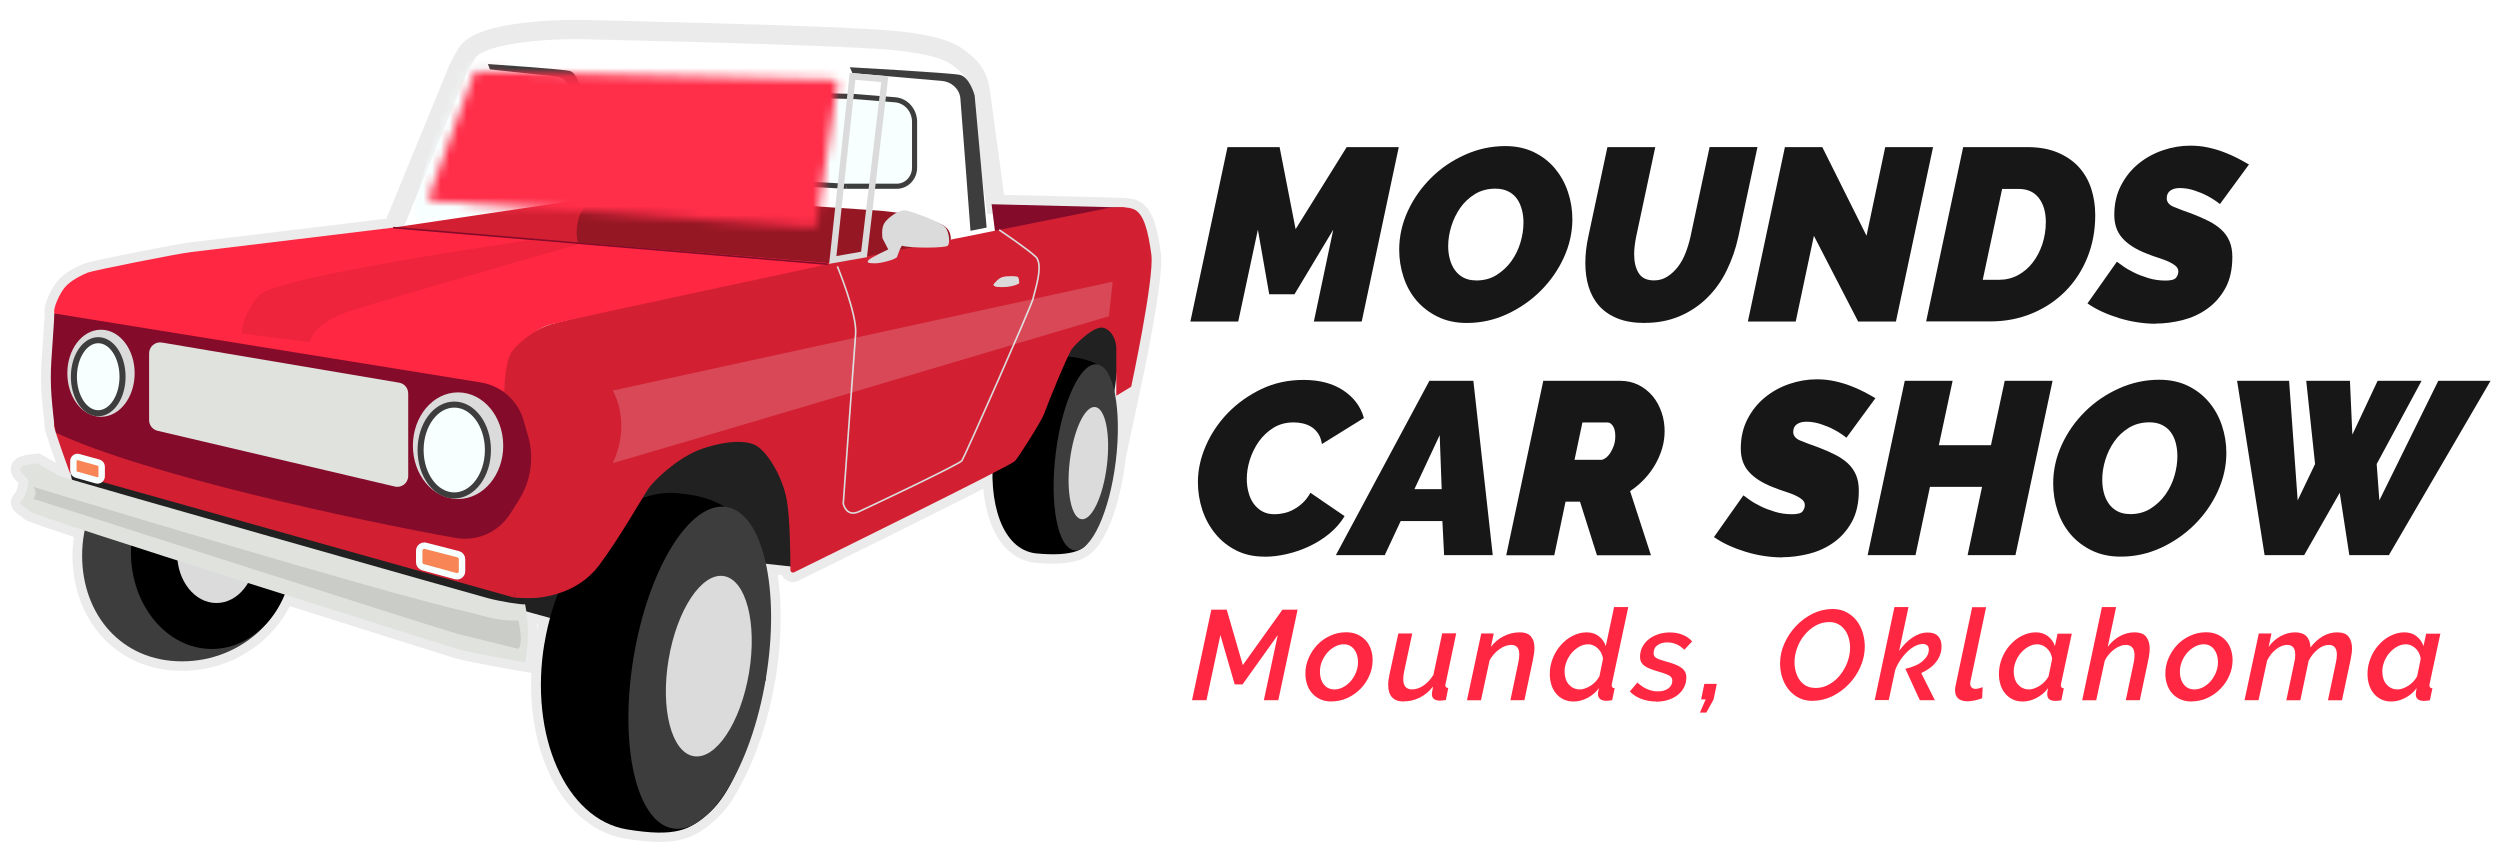 <?xml version="1.0" encoding="UTF-8"?>
<svg id="Layer_1" xmlns="http://www.w3.org/2000/svg" xmlns:xlink="http://www.w3.org/1999/xlink" version="1.1" viewBox="0 0 288.88 99.62">
  <!-- Generator: Adobe Illustrator 29.0.1, SVG Export Plug-In . SVG Version: 2.1.0 Build 192)  -->
  <defs>
    <style>
      .st0 {
        mask: url(#mask);
      }

      .st1 {
        filter: url(#luminosity-noclip);
      }

      .st2 {
        fill: #ff2e49;
      }

      .st3 {
        fill: #171717;
      }

      .st4 {
        stroke: #840b29;
      }

      .st4, .st5, .st6, .st7, .st8, .st9, .st10, .st11 {
        stroke-miterlimit: 10;
      }

      .st4, .st5, .st6, .st7, .st9 {
        fill: none;
      }

      .st4, .st7 {
        stroke-width: .19px;
      }

      .st5 {
        stroke-width: .59px;
      }

      .st5, .st11 {
        stroke: #3d3d3d;
      }

      .st12 {
        fill: #961724;
      }

      .st13 {
        fill: #e0e2dd;
      }

      .st14, .st15 {
        fill: #d22032;
      }

      .st6, .st7, .st10 {
        stroke: #dbdbdb;
      }

      .st6, .st8 {
        stroke-width: .74px;
      }

      .st16 {
        mask: url(#mask-1);
      }

      .st8 {
        fill: #f78556;
        stroke: #f7ffff;
      }

      .st17 {
        fill: #caccc7;
      }

      .st18 {
        filter: url(#luminosity-invert-noclip);
      }

      .st15 {
        opacity: .36;
      }

      .st19 {
        fill: #212121;
      }

      .st20 {
        fill: #3d3d3d;
      }

      .st21 {
        fill: #fff;
      }

      .st22 {
        fill: #ff2741;
      }

      .st9 {
        stroke: #ebebeb;
        stroke-width: 2.23px;
      }

      .st23, .st24, .st11 {
        fill: #f7ffff;
      }

      .st24 {
        opacity: .18;
      }

      .st25, .st10 {
        fill: #dbdbdb;
      }

      .st26 {
        fill: #840b29;
      }

      .st27 {
        fill: #840b29;
      }

      .st10 {
        stroke-width: .82px;
      }

      .st11 {
        stroke-width: .7px;
      }
    </style>
    <filter id="luminosity-noclip" x="47.18" y="3.42" width="68.27" height="27.01" color-interpolation-filters="sRGB" filterUnits="userSpaceOnUse">
      <feFlood flood-color="#fff" result="bg"/>
      <feBlend in="SourceGraphic" in2="bg"/>
    </filter>
    <mask id="mask" x="47.18" y="3.42" width="68.27" height="27.01" maskUnits="userSpaceOnUse">
      <g class="st1">
        <g>
          <path d="M97.84,21.52h5.79c1.13,0,2.05-.96,2.05-2.15v-5.29c0-1.34-.98-2.45-2.25-2.55l-4.58-.37-25.98-.75c-.92-.03-1.69.69-1.74,1.6l-.34,6.25c-.05.93.66,1.73,1.6,1.79l25.44,1.48"/>
          <polygon points="55.77 7.28 65.44 8.6 66.85 11.94 67.31 24.52 48.57 25.47 47.37 24.15 54.39 7.56 55.77 7.28"/>
        </g>
      </g>
    </mask>
    <filter id="luminosity-invert-noclip" x="45.44" y="6.36" width="53.07" height="24.06" color-interpolation-filters="sRGB" filterUnits="userSpaceOnUse">
      <feColorMatrix result="cm" values="-1 0 0 0 1 0 -1 0 0 1 0 0 -1 0 1 0 0 0 1 0"/>
      <feFlood flood-color="#fff" result="bg"/>
      <feBlend in="cm" in2="bg"/>
    </filter>
    <mask id="mask-1" x="45.44" y="6.36" width="53.07" height="24.06" maskUnits="userSpaceOnUse">
      <g class="st18">
        <path class="st21" d="M96.36,9.21l-41.2-.96c-.18,0-.34.1-.4.27l-5.19,14.18c-.09.26.09.53.36.55l43.98,3.02c.21.01.4-.14.44-.35l2.41-16.24c.04-.25-.15-.47-.4-.47Z"/>
      </g>
    </mask>
  </defs>
  <g>
    <path class="st9" d="M130.71,44.71s2.7-12.58,2.33-15.28c-.37-2.7-.86-4.85-2.15-5.28-.28-.09-.94-.17-.94-.17-.23-.02-14.91-.37-14.91-.37l-1.76-13.07c-.14-1.06-.58-2.08-1.32-2.86-.16-.17-.34-.33-.51-.46-.86-.61-1.6-1.96-8.59-2.58-6.99-.61-35.89-1.23-35.89-1.23,0,0-10.33-.16-12.78,2.41-.28.35-.59.88-.91,1.54-.11.16-.21.33-.29.51l-7.56,18.42s-21.72,2.64-23.31,2.82c-1.6.18-11.47,2.15-12.02,2.39s-1.91.84-2.64,1.72c-.56.68-1.41,2.45-1.17,3.01l-.37,5.52c-.09,1.33-.09,2.66.02,3.99.07.88.17,1.9.3,2.86,0,.33.01.55.02.63.02.13.09.4.2.77,0,0,0,0,0,0h0c.48,1.54,1.61,4.63,1.61,4.63l.08.02.16.76c-.78-.23-1.24-.37-1.3-.4-.74-.33-2.7-1.47-2.7-1.47,0,0-1.8.08-1.94.57-.14.49.8.98.88,1.39.08.41-.25,1.8-.74,2.29s.41.74.98,1.31c.13.13,2.57.96,6.3,2.18-.19.93-.3,1.9-.3,2.91,0,6.75,4.49,12.21,11.54,12.21,5.39,0,9.99-3.2,11.86-7.72,10.24,3.25,19.36,6.11,19.92,6.28,1.31.41,7.85,1.55,7.85,1.55,0,0,.6-2.65.13-5.89l2.74.75c-.26.94-.47,1.92-.64,2.91-1.79,10.7,2.48,20.34,9.53,21.52,4.63.75,6.49.28,8.08-.78.34-.21.69-.47,1.03-.78.02-.01.03-.02.05-.04,1.25-1.02,2.24-2.44,3.03-4.02,1.67-3.02,3.06-7.07,3.85-11.62,0,0,0,0,0,0,0,0,0,0,0-.01,0-.05.02-.1.03-.15.84-5.02.78-9.72,0-13.28l2.83.31c0,.15,0,.3,0,.42,0,.22.23.37.43.27,2.67-1.32,16.97-8.36,22.92-11.43,0,4.91,1.71,8.82,4.99,9.22,2.78.27,4.67,0,5.55-.7.02-.01.04-.03.06-.05.02-.02.05-.04.07-.06,1.54-1.28,3.01-5.16,3.58-9.87.38-3.11.29-5.96-.16-8l.23-1.71v2.2l1.72-1.04ZM63.66,37.47c-.44.15-.87.33-1.29.53.44-.23.88-.41,1.29-.53Z"/>
    <g>
      <polygon class="st27" points="114.58 23.6 129.96 23.98 126.6 30.43 115.44 30.43 114.58 23.6"/>
      <g class="st0">
        <path class="st23" d="M115.44,26.57l-2.16-16.03c-.14-1.06-.58-2.08-1.32-2.86-.16-.17-.34-.33-.51-.46-.86-.61-1.6-1.96-8.59-2.58s-35.89-1.23-35.89-1.23c0,0-10.33-.16-12.78,2.41-2.56,3.2-7.01,20.61-7.01,20.61l49.01,3.98,19.25-3.86Z"/>
      </g>
      <path class="st5" d="M97.84,21.52h5.79c1.13,0,2.05-.96,2.05-2.15v-5.29c0-1.34-.98-2.45-2.25-2.55l-4.58-.37-25.98-.75c-.92-.03-1.69.69-1.74,1.6l-.34,6.25c-.05.93.66,1.73,1.6,1.79l25.44,1.48"/>
      <path class="st20" d="M68.18,24.43l-1.04-14.04s-.43-1.95-1.28-2.18-9.48-.81-9.48-.81l.23.62,7.73.83c.81.09,1.5.83,1.59,1.82,0,0,0,.02,0,.02.06.75.88,14.08.88,14.08l1.38-.34Z"/>
      <polygon class="st14" points="69.53 22.71 45.44 26.3 44.97 33.85 70.08 31.84 69.53 22.71"/>
      <path class="st12" d="M109.22,29.68s1.69-2.77-.4-3.73-5.41-1.51-7.78-1.65-29.65-2.06-29.65-2.06c0,0-3.8.04-4.58,3.19s1.23,5,1.23,5l33.95,3.42,7.24-4.17Z"/>
      <polygon class="st19" points="92.19 65.55 87.63 65.05 68.18 63.89 72.31 52.74 83.9 47.69 92.04 49.18 92.19 65.55"/>
      <polygon class="st19" points="122.61 36.18 129.96 36.38 128.67 45.99 118.77 45.36 122.61 36.18"/>
      <g>
        <path d="M127.43,52.79c-.32,2.59-2.18,6.2-1.68,9.03.3,1.72-1.88,2.54-6.08,2.12-3.87-.47-5.57-5.85-4.82-12,.75-6.14,4.69-11.22,8.57-10.74,7.62.77,4.75,5.72,4.02,11.59Z"/>
        <ellipse class="st20" cx="125.45" cy="52.84" rx="10.82" ry="3.5" transform="translate(57.87 171) rotate(-83.07)"/>
        <ellipse class="st25" cx="125.75" cy="53.51" rx="6.53" ry="2.16" transform="translate(57.47 171.89) rotate(-83.07)"/>
      </g>
      <g>
        <path class="st20" d="M9.49,64.21c0,6.75,4.49,12.21,11.54,12.21s12.77-5.47,12.77-12.21-5.72-12.21-12.77-12.21-11.54,5.47-11.54,12.21Z"/>
        <ellipse cx="24.47" cy="63.82" rx="9.34" ry="11.17"/>
        <ellipse class="st25" cx="25.01" cy="63.97" rx="4.54" ry="5.71"/>
      </g>
      <polygon class="st19" points="66.89 66.59 66.51 72.22 8.48 56.26 7.77 52.8 66.89 66.59"/>
      <g>
        <path d="M62.91,74.32c-1.79,10.7,2.48,20.34,9.53,21.52,5.69.93,7.19,0,9.15-1.6,4.96-4.05,5.72-14.36,6.88-15.65.23-6.29,2.52-20.34-9.53-21.52-7.06-1.18-14.23,6.54-16.02,17.24Z"/>
        <ellipse class="st20" cx="80.85" cy="77.15" rx="18.83" ry="7.74" transform="translate(-8.59 144.15) rotate(-80.49)"/>
        <ellipse class="st25" cx="81.9" cy="76.98" rx="10.55" ry="4.71" transform="translate(-7.55 145.03) rotate(-80.49)"/>
      </g>
      <path class="st14" d="M127.52,24.15s-46.93,9.39-49.26,9.88-13.72,3.13-14.6,3.44c-2.99,1.04-5.48,3.13-5.79,3.99s-.28,2.45.21,3.37,1.35,24.23,1.35,24.23c0,0,1.84.12,2.82,0s4.6-.61,6.93-3.68c2.33-3.07,5.21-8.16,5.77-8.96s3.01-3.25,5.64-4.36c1.13-.47,4.36-1.47,6.44-.74,1.47.52,3.37,3.68,3.87,6.38.41,2.23.43,6.69.43,8.16,0,.22.23.37.43.27,3.36-1.65,25.06-12.34,25.52-12.85.49-.55,3.1-4.69,3.37-5.46.46-1.3,2.76-6.93,3.25-7.55s2.58-2.7,3.62-2.39,1.47,1.53,1.47,2.39v5.46l1.72-1.04s2.7-12.58,2.33-15.28-.86-4.85-2.15-5.28-3.37,0-3.37,0Z"/>
      <path class="st22" d="M45.44,26.3s-21.72,2.64-23.31,2.82-11.47,2.15-12.02,2.39-1.91.84-2.64,1.72c-.56.68-1.41,2.45-1.17,3.01s2.15.8,2.15.8l49.82,8.96s-.08-3.41.68-5.02c.54-1.14,2.91-3.01,4.72-3.51s32.53-7.04,32.53-7.04l-50.75-4.13Z"/>
      <path class="st14" d="M8.07,54.64s-1.73-4.72-1.82-5.4.04-13.01.04-13.01l53.61,9.27-.48,23.56-51.35-14.42Z"/>
      <path class="st20" d="M114.01,26.3l-1.39-15.28s-.57-2.13-1.72-2.37-12.7-.88-12.7-.88l.3.68,10.34.9c1.08.09,2.01.9,2.13,1.98,0,0,0,.02,0,.02.08.82,1.17,15.32,1.17,15.32l1.85-.37Z"/>
      <g class="st16">
        <path class="st2" d="M98.5,8.45l-2.32,21.98-50.75-4.13,7.56-18.42c.18-.43.46-.81.84-1.07.35-.24.84-.45,1.48-.45,1.47,0,40.87.86,40.87.86,0,0,2.44.06,2.32,1.23Z"/>
      </g>
      <path class="st13" d="M4.31,53.56s1.96,1.15,2.7,1.47c.74.33,47.85,13.69,49.33,14.08s3.79.77,4.34.72c.7,3.6,0,6.71,0,6.71,0,0-6.54-1.15-7.85-1.55S4.07,59.7,3.49,59.12s-1.47-.82-.98-1.31.82-1.88.74-2.29-1.02-.9-.88-1.39,1.94-.57,1.94-.57Z"/>
      <path class="st26" d="M60.51,48.6l.51,1.77c.72,2.49.34,5.18-1.04,7.37l-1.02,1.62c-1.34,2.13-3.83,3.24-6.31,2.8-10.92-1.94-35.72-7.24-46.18-12.16-.26-1.27-.42-2.94-.52-4.26s-.1-2.66-.02-3.99l.37-5.52,49.25,7.96c2.37.38,4.3,2.1,4.96,4.4Z"/>
      <path class="st13" d="M18.71,39.58l27.41,4.64c.61.1,1.05.63,1.05,1.25v9.52c0,.82-.76,1.42-1.55,1.23l-27.41-6.44c-.57-.13-.98-.64-.98-1.23v-7.72c0-.78.7-1.38,1.48-1.25Z"/>
      <path class="st8" d="M49.17,63.07l3.78.97c.26.07.44.3.44.57v1.4c0,.39-.37.66-.74.56l-3.78-1.03c-.25-.07-.43-.3-.43-.56v-1.34c0-.38.36-.66.73-.57Z"/>
      <path class="st8" d="M9.09,52.82l2.31.64c.21.06.35.25.35.46v1.12c0,.32-.3.55-.61.46l-2.31-.65c-.21-.06-.35-.25-.35-.46v-1.11c0-.32.3-.55.61-.46Z"/>
      <ellipse class="st10" cx="52.93" cy="51.5" rx="4.81" ry="5.75"/>
      <ellipse class="st11" cx="52.49" cy="52" rx="3.89" ry="5.25"/>
      <ellipse class="st10" cx="11.67" cy="43.13" rx="3.48" ry="4.62"/>
      <ellipse class="st11" cx="11.35" cy="43.53" rx="2.81" ry="4.22"/>
      <path class="st25" d="M101.97,27.53s-.19-1.17.26-1.81,1.71-1.53,2.41-1.41,4.2,1.38,4.63,1.99.52,1.81.25,2.09-4.29.31-5.31,0c-.21.31-.46,1.01-.55,1.29s-1.84.76-2.58.75-.98-.08-.71-.38,2.27-1.23,2.27-1.23l-.67-1.29Z"/>
      <polygon class="st6" points="102.24 9.15 99.84 29.4 96.23 30.04 98.51 8.82 102.24 9.15"/>
      <path class="st25" d="M114.91,32.74s.45-.61.98-.74,1.55-.12,1.72,0,.16.74.16.74c0,0-.82.57-2.62.41-.61-.16-.25-.41-.25-.41Z"/>
      <path class="st7" d="M96.76,30.78s2.29,5.52,2.11,7.79c-.18,2.27-1.43,19.63-1.43,19.63,0,0,.34,1.6,1.81.92s11.59-5.46,11.9-5.89,8.1-18.04,8.22-18.71,1.29-3.92.31-4.85-4.23-3.11-4.23-3.11"/>
      <line class="st4" x1="95.68" y1="30.53" x2="45.44" y2="26.3"/>
      <path class="st24" d="M128.57,32.55l-57.77,12.58s2.25,3.64,0,8.38c.33-.04,57.34-16.97,57.34-16.97l.43-3.99Z"/>
      <path class="st17" d="M3.85,56.26s40.21,12.24,50.44,14.51c1.61.36,2.87.98,5.61.94.64,2.77,0,3.27,0,3.27,0,0-5.85-1.47-6.97-1.72-1.12-.25-49.08-15.62-49.08-15.62,0,0,.6-.65,0-1.39Z"/>
      <path class="st15" d="M61.31,27.75s-29.4,4.16-31.36,6.37c-1.96,2.21-2.04,4.42-2.04,4.42l7.88.98s.3-2.21,4.96-3.68,26.08-7.63,26.08-7.63l-5.51-.46Z"/>
    </g>
  </g>
  <g>
    <path class="st3" d="M141.82,17h6.04l1.85,9.48,5.9-9.48h6.02l-4.28,20.15h-5.53l2.24-10.61-4.48,7.46h-2.92l-1.31-7.46-2.27,10.61h-5.53l4.29-20.15Z"/>
    <path class="st3" d="M169.48,37.32c-1.25,0-2.36-.24-3.33-.71-.97-.47-1.79-1.1-2.46-1.87-.66-.78-1.16-1.67-1.5-2.7s-.51-2.08-.51-3.18c0-1.53.33-3.02.99-4.46s1.56-2.71,2.68-3.83c1.12-1.12,2.43-2.01,3.92-2.68,1.48-.67,3.04-1.01,4.67-1.01,1.25,0,2.35.24,3.32.71.96.47,1.77,1.1,2.43,1.89.65.79,1.15,1.68,1.49,2.7.34,1.01.51,2.07.51,3.16,0,1.51-.33,2.99-.99,4.43-.66,1.44-1.55,2.71-2.67,3.83-1.12,1.12-2.41,2.01-3.89,2.7-1.47.68-3.03,1.02-4.65,1.02ZM170.56,32.41c.91,0,1.7-.21,2.38-.64s1.25-.96,1.72-1.62c.46-.65.81-1.37,1.04-2.16.23-.78.34-1.55.34-2.28,0-.53-.06-1.03-.19-1.5s-.31-.89-.57-1.25c-.26-.36-.59-.64-1.01-.85-.42-.21-.91-.31-1.48-.31-.89,0-1.67.21-2.35.62-.68.42-1.25.95-1.7,1.59-.45.64-.8,1.36-1.04,2.14s-.36,1.55-.36,2.28c0,.53.06,1.03.19,1.5.12.47.31.89.57,1.26s.59.66.99.88c.41.22.89.33,1.46.33Z"/>
    <path class="st3" d="M190.08,37.32c-1.23,0-2.29-.17-3.16-.52s-1.59-.84-2.14-1.46c-.55-.62-.95-1.36-1.21-2.2-.26-.84-.38-1.75-.38-2.74s.11-1.98.34-3.04l2.21-10.36h5.53l-2.21,10.36c-.15.76-.23,1.43-.23,2.01,0,.89.17,1.62.52,2.18.35.57.94.85,1.77.85.57,0,1.08-.14,1.53-.43.45-.28.86-.66,1.22-1.12.36-.46.66-1,.89-1.6.24-.6.43-1.24.58-1.9l2.21-10.36h5.53l-2.21,10.36c-.3,1.4-.76,2.71-1.36,3.93s-1.36,2.27-2.27,3.16c-.91.89-1.96,1.59-3.16,2.1-1.2.51-2.54.77-4.02.77Z"/>
    <path class="st3" d="M206.26,17h4.31l5.11,10.24,2.16-10.24h5.53l-4.29,20.15h-4.37l-5.11-9.9-2.1,9.9h-5.53l4.28-20.15Z"/>
    <path class="st3" d="M226.83,17h7.44c1.32,0,2.48.2,3.46.61.98.41,1.8.96,2.46,1.67.65.71,1.13,1.54,1.45,2.5.31.96.47,1.98.47,3.08,0,1.78-.31,3.42-.92,4.92s-1.46,2.8-2.55,3.89-2.37,1.94-3.85,2.55c-1.47.61-3.07.92-4.79.92h-7.43l4.28-20.15ZM231,32.33c.79,0,1.52-.18,2.19-.54.66-.36,1.23-.85,1.7-1.46.47-.61.84-1.32,1.11-2.13.26-.8.4-1.65.4-2.54,0-1.15-.27-2.08-.81-2.78s-1.32-1.05-2.34-1.05h-1.9l-2.24,10.5h1.9Z"/>
    <path class="st3" d="M249.1,37.41c-.7,0-1.41-.06-2.13-.17s-1.42-.27-2.1-.48c-.68-.21-1.33-.45-1.96-.74-.62-.28-1.19-.61-1.7-.96l3.4-4.82c.13.1.37.27.71.51.34.25.76.49,1.26.74.5.25,1.06.46,1.69.65.62.19,1.28.28,1.96.28.64,0,1.05-.11,1.22-.33.17-.22.26-.46.26-.72,0-.25-.1-.46-.31-.64-.21-.18-.48-.34-.82-.5-.34-.15-.73-.3-1.18-.44s-.9-.31-1.38-.5c-1.25-.49-2.18-1.09-2.79-1.79-.62-.7-.92-1.59-.92-2.67,0-1.27.26-2.4.77-3.39.51-.99,1.18-1.83,2.01-2.51s1.77-1.2,2.82-1.56c1.05-.36,2.11-.54,3.19-.54.7,0,1.38.07,2.03.21s1.27.32,1.84.54,1.11.45,1.6.71c.49.26.93.5,1.3.72l-3.35,4.57s-.17-.13-.44-.33c-.28-.2-.63-.41-1.06-.64-.44-.23-.93-.43-1.48-.61s-1.11-.27-1.67-.27c-.42,0-.77.09-1.06.28-.29.19-.44.49-.44.91s.28.77.82.99c.55.23,1.28.5,2.18.82.68.26,1.3.54,1.86.82.56.28,1.04.62,1.45.99.41.38.72.82.94,1.33s.33,1.12.33,1.82c0,1.44-.27,2.64-.81,3.62-.54.97-1.23,1.76-2.09,2.37-.85.61-1.8,1.04-2.85,1.31-1.05.26-2.08.4-3.11.4Z"/>
    <path class="st3" d="M146.1,64.32c-1.23,0-2.32-.24-3.26-.72-.95-.48-1.75-1.12-2.41-1.93s-1.16-1.72-1.5-2.75c-.34-1.03-.51-2.1-.51-3.22,0-1.4.31-2.8.92-4.2.61-1.4,1.46-2.66,2.55-3.79,1.09-1.12,2.38-2.04,3.86-2.75,1.48-.71,3.11-1.06,4.87-1.06,1.85,0,3.38.4,4.6,1.21,1.21.8,2.01,1.87,2.38,3.19l-4.85,3.01c-.08-.49-.22-.9-.44-1.22-.22-.32-.48-.58-.79-.77s-.65-.32-1.01-.4c-.36-.08-.71-.11-1.05-.11-.87,0-1.64.21-2.31.62-.67.42-1.23.95-1.69,1.59-.45.64-.8,1.35-1.04,2.11-.24.77-.35,1.5-.35,2.2,0,.55.06,1.07.2,1.57.13.5.33.94.6,1.31.27.37.6.66.99.88.4.22.87.33,1.42.33.34,0,.71-.04,1.09-.13.39-.08.77-.23,1.13-.43s.72-.45,1.05-.77c.33-.31.62-.7.87-1.15l3.95,2.7c-.44.74-1.01,1.4-1.72,1.99-.71.59-1.49,1.08-2.33,1.48s-1.71.7-2.62.91-1.77.31-2.58.31Z"/>
    <path class="st3" d="M165.17,44h5.08l2.24,20.15h-5.62l-.2-3.94h-4.82l-1.84,3.94h-5.65l10.81-20.15ZM166.59,56.52l-.23-6.24-2.92,6.24h3.15Z"/>
    <path class="st3" d="M174.05,64.15l4.28-20.15h8.85c.81,0,1.54.17,2.19.5.64.33,1.18.77,1.62,1.3s.77,1.16,1.01,1.86c.24.7.35,1.42.35,2.16,0,.66-.09,1.32-.28,1.97s-.46,1.28-.81,1.89c-.35.61-.77,1.17-1.26,1.69-.49.52-1.04.98-1.64,1.38l2.41,7.41h-6.24l-1.96-6.19h-1.67l-1.3,6.19h-5.53ZM185,53.14c.15,0,.32-.07.51-.2.19-.13.37-.32.54-.57s.31-.54.43-.88.17-.71.17-1.11c0-.49-.09-.88-.27-1.15-.18-.27-.38-.41-.61-.41h-2.92l-.91,4.31h3.06Z"/>
    <path class="st3" d="M205.94,64.41c-.7,0-1.41-.06-2.13-.17s-1.42-.27-2.1-.48c-.68-.21-1.33-.45-1.96-.74-.62-.28-1.19-.61-1.7-.96l3.4-4.82c.13.1.37.27.71.51.34.25.76.49,1.26.74.5.25,1.06.46,1.69.65.62.19,1.28.28,1.96.28.64,0,1.05-.11,1.22-.33.17-.22.26-.46.26-.72,0-.25-.1-.46-.31-.64-.21-.18-.48-.34-.82-.5-.34-.15-.73-.3-1.18-.44s-.9-.31-1.38-.5c-1.25-.49-2.18-1.09-2.79-1.79-.62-.7-.92-1.59-.92-2.67,0-1.27.26-2.4.77-3.39.51-.99,1.18-1.83,2.01-2.51s1.77-1.2,2.82-1.56c1.05-.36,2.11-.54,3.19-.54.7,0,1.38.07,2.03.21s1.27.32,1.84.54,1.11.45,1.6.71c.49.26.93.5,1.3.72l-3.35,4.57s-.17-.13-.44-.33c-.28-.2-.63-.41-1.06-.64-.44-.23-.93-.43-1.48-.61s-1.11-.27-1.67-.27c-.42,0-.77.09-1.06.28-.29.19-.44.49-.44.91s.28.77.82.99c.55.23,1.28.5,2.18.82.68.26,1.3.54,1.86.82.56.28,1.04.62,1.45.99.41.38.72.82.94,1.33s.33,1.12.33,1.82c0,1.44-.27,2.64-.81,3.62-.54.97-1.23,1.76-2.09,2.37-.85.61-1.8,1.04-2.85,1.31-1.05.26-2.08.4-3.11.4Z"/>
    <path class="st3" d="M220.1,44h5.53l-1.59,7.44h6.02l1.59-7.44h5.53l-4.29,20.15h-5.53l1.67-7.89h-6.02l-1.67,7.89h-5.53l4.29-20.15Z"/>
    <path class="st3" d="M245.04,64.32c-1.25,0-2.36-.24-3.33-.71s-1.79-1.1-2.45-1.87c-.66-.78-1.16-1.67-1.5-2.7-.34-1.02-.51-2.08-.51-3.18,0-1.53.33-3.02.99-4.46.66-1.44,1.55-2.71,2.68-3.83,1.13-1.12,2.43-2.01,3.92-2.68,1.48-.67,3.04-1.01,4.67-1.01,1.25,0,2.36.24,3.32.71.96.47,1.77,1.1,2.43,1.89s1.15,1.68,1.49,2.7c.34,1.01.51,2.07.51,3.16,0,1.51-.33,2.99-.99,4.43-.66,1.44-1.55,2.71-2.67,3.83s-2.41,2.01-3.89,2.7c-1.48.68-3.03,1.02-4.65,1.02ZM246.12,59.41c.91,0,1.7-.21,2.38-.64.68-.43,1.25-.96,1.72-1.62.46-.65.81-1.37,1.04-2.16.23-.78.34-1.55.34-2.28,0-.53-.06-1.03-.18-1.5s-.31-.89-.57-1.25c-.26-.36-.59-.64-1.01-.85-.42-.21-.91-.31-1.47-.31-.89,0-1.67.21-2.36.62-.68.42-1.25.95-1.7,1.59-.45.64-.8,1.36-1.04,2.14s-.35,1.55-.35,2.28c0,.53.06,1.03.18,1.5s.31.89.57,1.26c.25.37.59.66.99.88.41.22.89.33,1.46.33Z"/>
    <path class="st3" d="M258.52,44h5.99l.99,13.82,2.01-4.2-1.02-9.62h5.05l.28,6.22,2.92-6.22h5.08l-5.19,9.62.31,4.2,6.81-13.82h6.04l-11.75,20.15h-4.57l-1.11-7.21-4.11,7.21h-4.57l-3.18-20.15Z"/>
  </g>
  <g>
    <path class="st22" d="M139.98,70.45h1.77l1.86,6.4,4.58-6.4h1.75l-2.23,10.46h-1.67l1.61-7.53-4.07,5.7h-.91l-1.65-5.7-1.61,7.53h-1.67l2.23-10.46Z"/>
    <path class="st22" d="M153.86,81.06c-.49,0-.92-.09-1.3-.26-.37-.17-.69-.4-.94-.69-.26-.29-.45-.63-.58-1.02-.13-.39-.2-.8-.2-1.25,0-.62.12-1.22.37-1.79.25-.58.58-1.08,1-1.53.42-.44.92-.8,1.5-1.06.58-.27,1.19-.4,1.85-.4.49,0,.93.09,1.3.26s.7.4.96.69.46.63.59,1.02c.13.39.2.81.2,1.25,0,.61-.12,1.2-.37,1.77-.25.57-.58,1.08-1.01,1.52-.43.44-.93.8-1.5,1.07-.58.27-1.2.41-1.86.41ZM154.17,79.67c.34,0,.68-.08,1.01-.25.33-.17.62-.4.88-.69.25-.29.46-.63.62-1.01.16-.38.24-.79.24-1.22,0-.59-.15-1.08-.45-1.47-.3-.39-.7-.58-1.2-.58-.34,0-.68.09-1,.26-.32.17-.62.4-.88.69-.26.29-.47.63-.63,1.01-.16.38-.24.79-.24,1.22,0,.59.15,1.08.45,1.46.3.38.7.57,1.2.57Z"/>
    <path class="st22" d="M162.21,81.06c-1.2,0-1.8-.64-1.8-1.92,0-.36.05-.77.15-1.22l1.02-4.72h1.61l-.94,4.39c-.07.31-.1.61-.1.88,0,.8.34,1.19,1.02,1.19.43,0,.87-.14,1.3-.43.44-.29.82-.7,1.16-1.24l1.02-4.81h1.62l-1.22,5.79c-.03.09-.04.16-.04.22,0,.19.11.29.34.31l-.28,1.39c-.15.02-.27.04-.38.05s-.21.02-.29.02c-.29,0-.53-.06-.69-.18-.17-.12-.25-.31-.25-.55,0-.08,0-.18.03-.31s.05-.32.1-.59c-.44.56-.95.99-1.53,1.28-.58.29-1.18.43-1.81.43Z"/>
    <path class="st22" d="M171.14,73.2h1.46l-.32,1.55c.38-.52.87-.93,1.46-1.23.59-.3,1.21-.45,1.86-.45.32,0,.59.04.81.13.22.09.39.21.52.38s.23.35.29.57c.06.22.09.46.09.72,0,.21-.02.42-.05.65-.03.23-.08.46-.12.69l-.99,4.7h-1.62l.91-4.32c.04-.19.07-.36.09-.51s.03-.3.03-.43c0-.76-.31-1.13-.94-1.13-.22,0-.44.04-.68.13-.24.09-.47.21-.69.38-.23.16-.44.35-.64.58s-.37.46-.49.73l-.99,4.58h-1.62l1.65-7.71Z"/>
    <path class="st22" d="M181.82,81.06c-.43,0-.82-.08-1.16-.25s-.63-.39-.86-.68c-.24-.29-.42-.62-.54-1.01-.12-.39-.18-.8-.18-1.25,0-.63.12-1.23.35-1.81.23-.58.54-1.09.94-1.53.39-.44.84-.8,1.36-1.06s1.05-.4,1.61-.4,1.03.15,1.41.45c.38.3.65.68.8,1.14l.96-4.51h1.64l-1.89,8.84s-.02.09-.02.12c0,.04,0,.07,0,.1,0,.2.11.3.34.31l-.29,1.39c-.14.02-.26.04-.38.05s-.21.02-.29.02c-.3,0-.54-.07-.71-.2s-.26-.32-.26-.55c0-.08,0-.17.02-.28s.05-.26.1-.44c-.37.5-.83.88-1.36,1.15-.53.27-1.05.4-1.56.4ZM182.53,79.67c.2,0,.41-.04.63-.12.22-.08.44-.19.65-.32.21-.14.41-.3.58-.49.18-.19.32-.39.43-.6l.41-2.02c-.03-.24-.1-.45-.2-.66-.1-.2-.23-.38-.39-.53s-.33-.27-.52-.35c-.19-.08-.38-.13-.59-.13-.37,0-.72.09-1.05.28-.33.19-.62.43-.87.72-.25.29-.45.63-.6,1.01-.15.38-.22.76-.22,1.14,0,.29.04.57.12.82.08.25.19.47.35.65s.34.33.55.43c.22.11.46.16.72.16Z"/>
    <path class="st22" d="M191.37,81.06c-.6,0-1.17-.1-1.71-.3-.54-.2-.98-.49-1.33-.86l.87-1.03c.74.68,1.53,1.02,2.37,1.02.5,0,.9-.11,1.21-.34.3-.23.46-.53.46-.9,0-.27-.13-.47-.38-.6-.25-.14-.64-.28-1.17-.43-.37-.11-.7-.21-.97-.32-.28-.1-.5-.22-.68-.35-.18-.13-.31-.28-.4-.45-.09-.17-.13-.36-.13-.59,0-.43.09-.82.28-1.17s.44-.65.75-.89c.31-.25.68-.43,1.09-.57.41-.13.85-.2,1.31-.2.55,0,1.04.09,1.47.26s.81.43,1.12.77l-.9.97c-.29-.28-.59-.5-.93-.64-.33-.14-.68-.21-1.05-.21-.43,0-.8.1-1.11.31s-.46.52-.46.94c0,.25.1.43.31.55s.55.25,1.03.38c.41.11.77.22,1.08.34.3.12.56.25.76.39.2.14.35.31.45.49.1.19.15.4.15.65,0,.41-.09.79-.26,1.13s-.41.63-.72.88c-.31.25-.68.44-1.11.58-.43.14-.9.21-1.42.21Z"/>
    <path class="st22" d="M196.43,82.34l.66-1.52h-.52l.37-1.8h1.44l-.37,1.8-.84,1.52h-.75Z"/>
    <path class="st22" d="M209.46,80.99c-.61,0-1.15-.12-1.61-.36-.47-.24-.86-.56-1.18-.96-.32-.4-.56-.86-.73-1.38-.17-.52-.25-1.07-.25-1.64,0-.8.17-1.57.51-2.32.34-.75.79-1.42,1.35-2.01.56-.59,1.2-1.06,1.93-1.42.73-.35,1.48-.53,2.27-.53.61,0,1.15.12,1.61.37.47.25.86.57,1.17.97.31.4.55.87.71,1.39.16.53.24,1.07.24,1.63,0,.79-.17,1.55-.5,2.31s-.78,1.42-1.33,2c-.55.58-1.2,1.05-1.92,1.41-.73.35-1.48.53-2.27.53ZM209.78,79.5c.57,0,1.1-.14,1.59-.42.49-.28.92-.64,1.27-1.09s.64-.95.84-1.5c.2-.55.3-1.1.3-1.64,0-.39-.05-.77-.16-1.13-.1-.36-.25-.68-.46-.95-.2-.27-.45-.49-.75-.65s-.64-.24-1.03-.24c-.58,0-1.11.14-1.6.42s-.91.64-1.27,1.08c-.36.44-.65.94-.85,1.5-.2.56-.3,1.1-.3,1.64,0,.4.05.78.16,1.14s.25.67.45.94.44.49.74.65.65.24,1.05.24Z"/>
    <path class="st22" d="M218.91,70.15h1.62l-1.08,5.06c.22-.3.45-.58.7-.84.25-.26.51-.48.79-.67s.57-.34.87-.45c.3-.11.62-.16.96-.16.53,0,.93.14,1.19.43.26.29.39.68.39,1.17,0,.64-.2,1.23-.6,1.76-.4.54-.99.98-1.75,1.32l1.58,3.14h-1.74l-1.67-3.63c.88-.2,1.56-.5,2.02-.91.46-.41.69-.84.69-1.29,0-.24-.06-.41-.19-.51-.13-.1-.29-.16-.49-.16-.29,0-.6.08-.91.24s-.61.38-.9.66-.56.6-.8.96c-.25.37-.45.76-.6,1.17l-.74,3.45h-1.62l2.28-10.76Z"/>
    <path class="st22" d="M227.31,81.03c-.45,0-.8-.11-1.04-.32-.24-.22-.36-.53-.36-.93,0-.08,0-.16.01-.24,0-.08.02-.17.04-.26l1.93-9.12h1.61l-1.8,8.53c-.03.11-.04.21-.04.29,0,.2.06.35.17.46.11.11.27.16.46.16.11,0,.24-.02.38-.06.15-.04.29-.08.43-.13l-.06,1.27c-.26.11-.55.19-.87.26-.32.06-.61.1-.87.1Z"/>
    <path class="st22" d="M233.72,81.06c-.43,0-.82-.08-1.16-.25s-.63-.39-.86-.68c-.24-.29-.42-.62-.54-1.01-.12-.39-.18-.8-.18-1.25,0-.63.12-1.23.35-1.81.23-.58.54-1.09.94-1.53.39-.44.84-.8,1.36-1.06s1.05-.4,1.61-.4,1.03.15,1.41.45c.38.3.65.68.8,1.14l.31-1.44h1.64l-1.24,5.78s-.02.09-.02.12c0,.04,0,.07,0,.1,0,.2.11.3.34.31l-.29,1.39c-.14.02-.26.04-.38.05s-.21.02-.29.02c-.64,0-.96-.25-.96-.77,0-.16.03-.39.1-.71-.37.5-.83.88-1.36,1.15-.53.27-1.05.4-1.56.4ZM234.43,79.67c.2,0,.41-.04.63-.12.22-.08.44-.19.65-.32.21-.14.41-.3.58-.49.18-.19.32-.39.43-.6l.41-2.02c-.03-.24-.1-.45-.2-.66-.1-.2-.23-.38-.39-.53s-.33-.27-.52-.35c-.19-.08-.38-.13-.59-.13-.37,0-.72.09-1.05.28-.33.19-.62.43-.87.72-.25.29-.45.63-.6,1.01-.15.38-.22.76-.22,1.14,0,.29.04.57.12.82.08.25.19.47.35.65s.34.33.55.43c.22.11.46.16.72.16Z"/>
    <path class="st22" d="M242.9,70.15h1.62l-.97,4.6c.39-.53.86-.94,1.4-1.24.54-.29,1.1-.44,1.67-.44.67,0,1.13.18,1.39.53s.39.8.39,1.34c0,.2-.01.4-.04.61s-.06.43-.11.66l-.99,4.7h-1.62l.91-4.32c.07-.31.1-.6.1-.87,0-.41-.09-.72-.27-.91-.18-.2-.43-.29-.75-.29-.2,0-.41.04-.64.13-.23.09-.46.21-.68.38-.22.16-.43.35-.62.58s-.35.46-.48.73l-.99,4.58h-1.62l2.28-10.76Z"/>
    <path class="st22" d="M253.23,81.06c-.49,0-.92-.09-1.3-.26-.37-.17-.69-.4-.94-.69-.26-.29-.45-.63-.58-1.02-.13-.39-.2-.8-.2-1.25,0-.62.12-1.22.37-1.79.25-.58.58-1.08,1-1.53.42-.44.92-.8,1.5-1.06.58-.27,1.19-.4,1.85-.4.49,0,.93.09,1.3.26s.7.4.96.69.46.63.59,1.02c.13.39.2.81.2,1.25,0,.61-.12,1.2-.37,1.77-.25.57-.58,1.08-1.01,1.52-.43.44-.93.8-1.5,1.07-.58.27-1.2.41-1.86.41ZM253.54,79.67c.34,0,.68-.08,1.01-.25.33-.17.62-.4.88-.69.25-.29.46-.63.62-1.01.16-.38.24-.79.24-1.22,0-.59-.15-1.08-.45-1.47-.3-.39-.7-.58-1.2-.58-.34,0-.68.09-1,.26-.32.17-.62.4-.88.69-.26.29-.47.63-.63,1.01-.16.38-.24.79-.24,1.22,0,.59.15,1.08.45,1.46.3.38.7.57,1.2.57Z"/>
    <path class="st22" d="M261.01,73.2h1.46l-.32,1.55c.37-.53.83-.94,1.38-1.24.54-.29,1.1-.44,1.67-.44s1.03.15,1.32.46c.29.31.44.74.46,1.29.43-.57.91-1,1.43-1.3s1.07-.45,1.65-.45c.64,0,1.09.17,1.34.52.25.34.38.79.38,1.33,0,.18-.01.37-.04.59s-.07.45-.12.71l-1,4.7h-1.62l.91-4.32c.08-.37.12-.68.12-.93,0-.77-.31-1.15-.94-1.15-.42,0-.85.17-1.27.52-.43.34-.78.78-1.05,1.31l-.96,4.57h-1.62l.91-4.32c.05-.2.08-.37.1-.52.01-.15.02-.29.02-.43,0-.39-.08-.68-.24-.86s-.39-.27-.69-.27c-.42,0-.85.17-1.28.5-.43.33-.77.77-1.04,1.31l-.99,4.58h-1.62l1.65-7.71Z"/>
    <path class="st22" d="M276.31,81.06c-.43,0-.82-.08-1.16-.25s-.63-.39-.86-.68c-.24-.29-.42-.62-.54-1.01-.12-.39-.18-.8-.18-1.25,0-.63.12-1.23.35-1.81.23-.58.54-1.09.94-1.53.39-.44.84-.8,1.36-1.06s1.05-.4,1.61-.4,1.03.15,1.41.45c.38.3.65.68.8,1.14l.31-1.44h1.64l-1.24,5.78s-.02.09-.02.12c0,.04,0,.07,0,.1,0,.2.11.3.34.31l-.29,1.39c-.14.02-.26.04-.38.05s-.21.02-.29.02c-.64,0-.96-.25-.96-.77,0-.16.03-.39.1-.71-.37.5-.83.88-1.36,1.15-.53.27-1.05.4-1.56.4ZM277.02,79.67c.2,0,.41-.04.63-.12.22-.08.44-.19.65-.32.21-.14.41-.3.58-.49.18-.19.32-.39.43-.6l.41-2.02c-.03-.24-.1-.45-.2-.66-.1-.2-.23-.38-.39-.53s-.33-.27-.52-.35c-.19-.08-.38-.13-.59-.13-.37,0-.72.09-1.05.28-.33.19-.62.43-.87.72-.25.29-.45.63-.6,1.01-.15.38-.22.76-.22,1.14,0,.29.04.57.12.82.08.25.19.47.35.65s.34.33.55.43c.22.11.46.16.72.16Z"/>
  </g>
</svg>